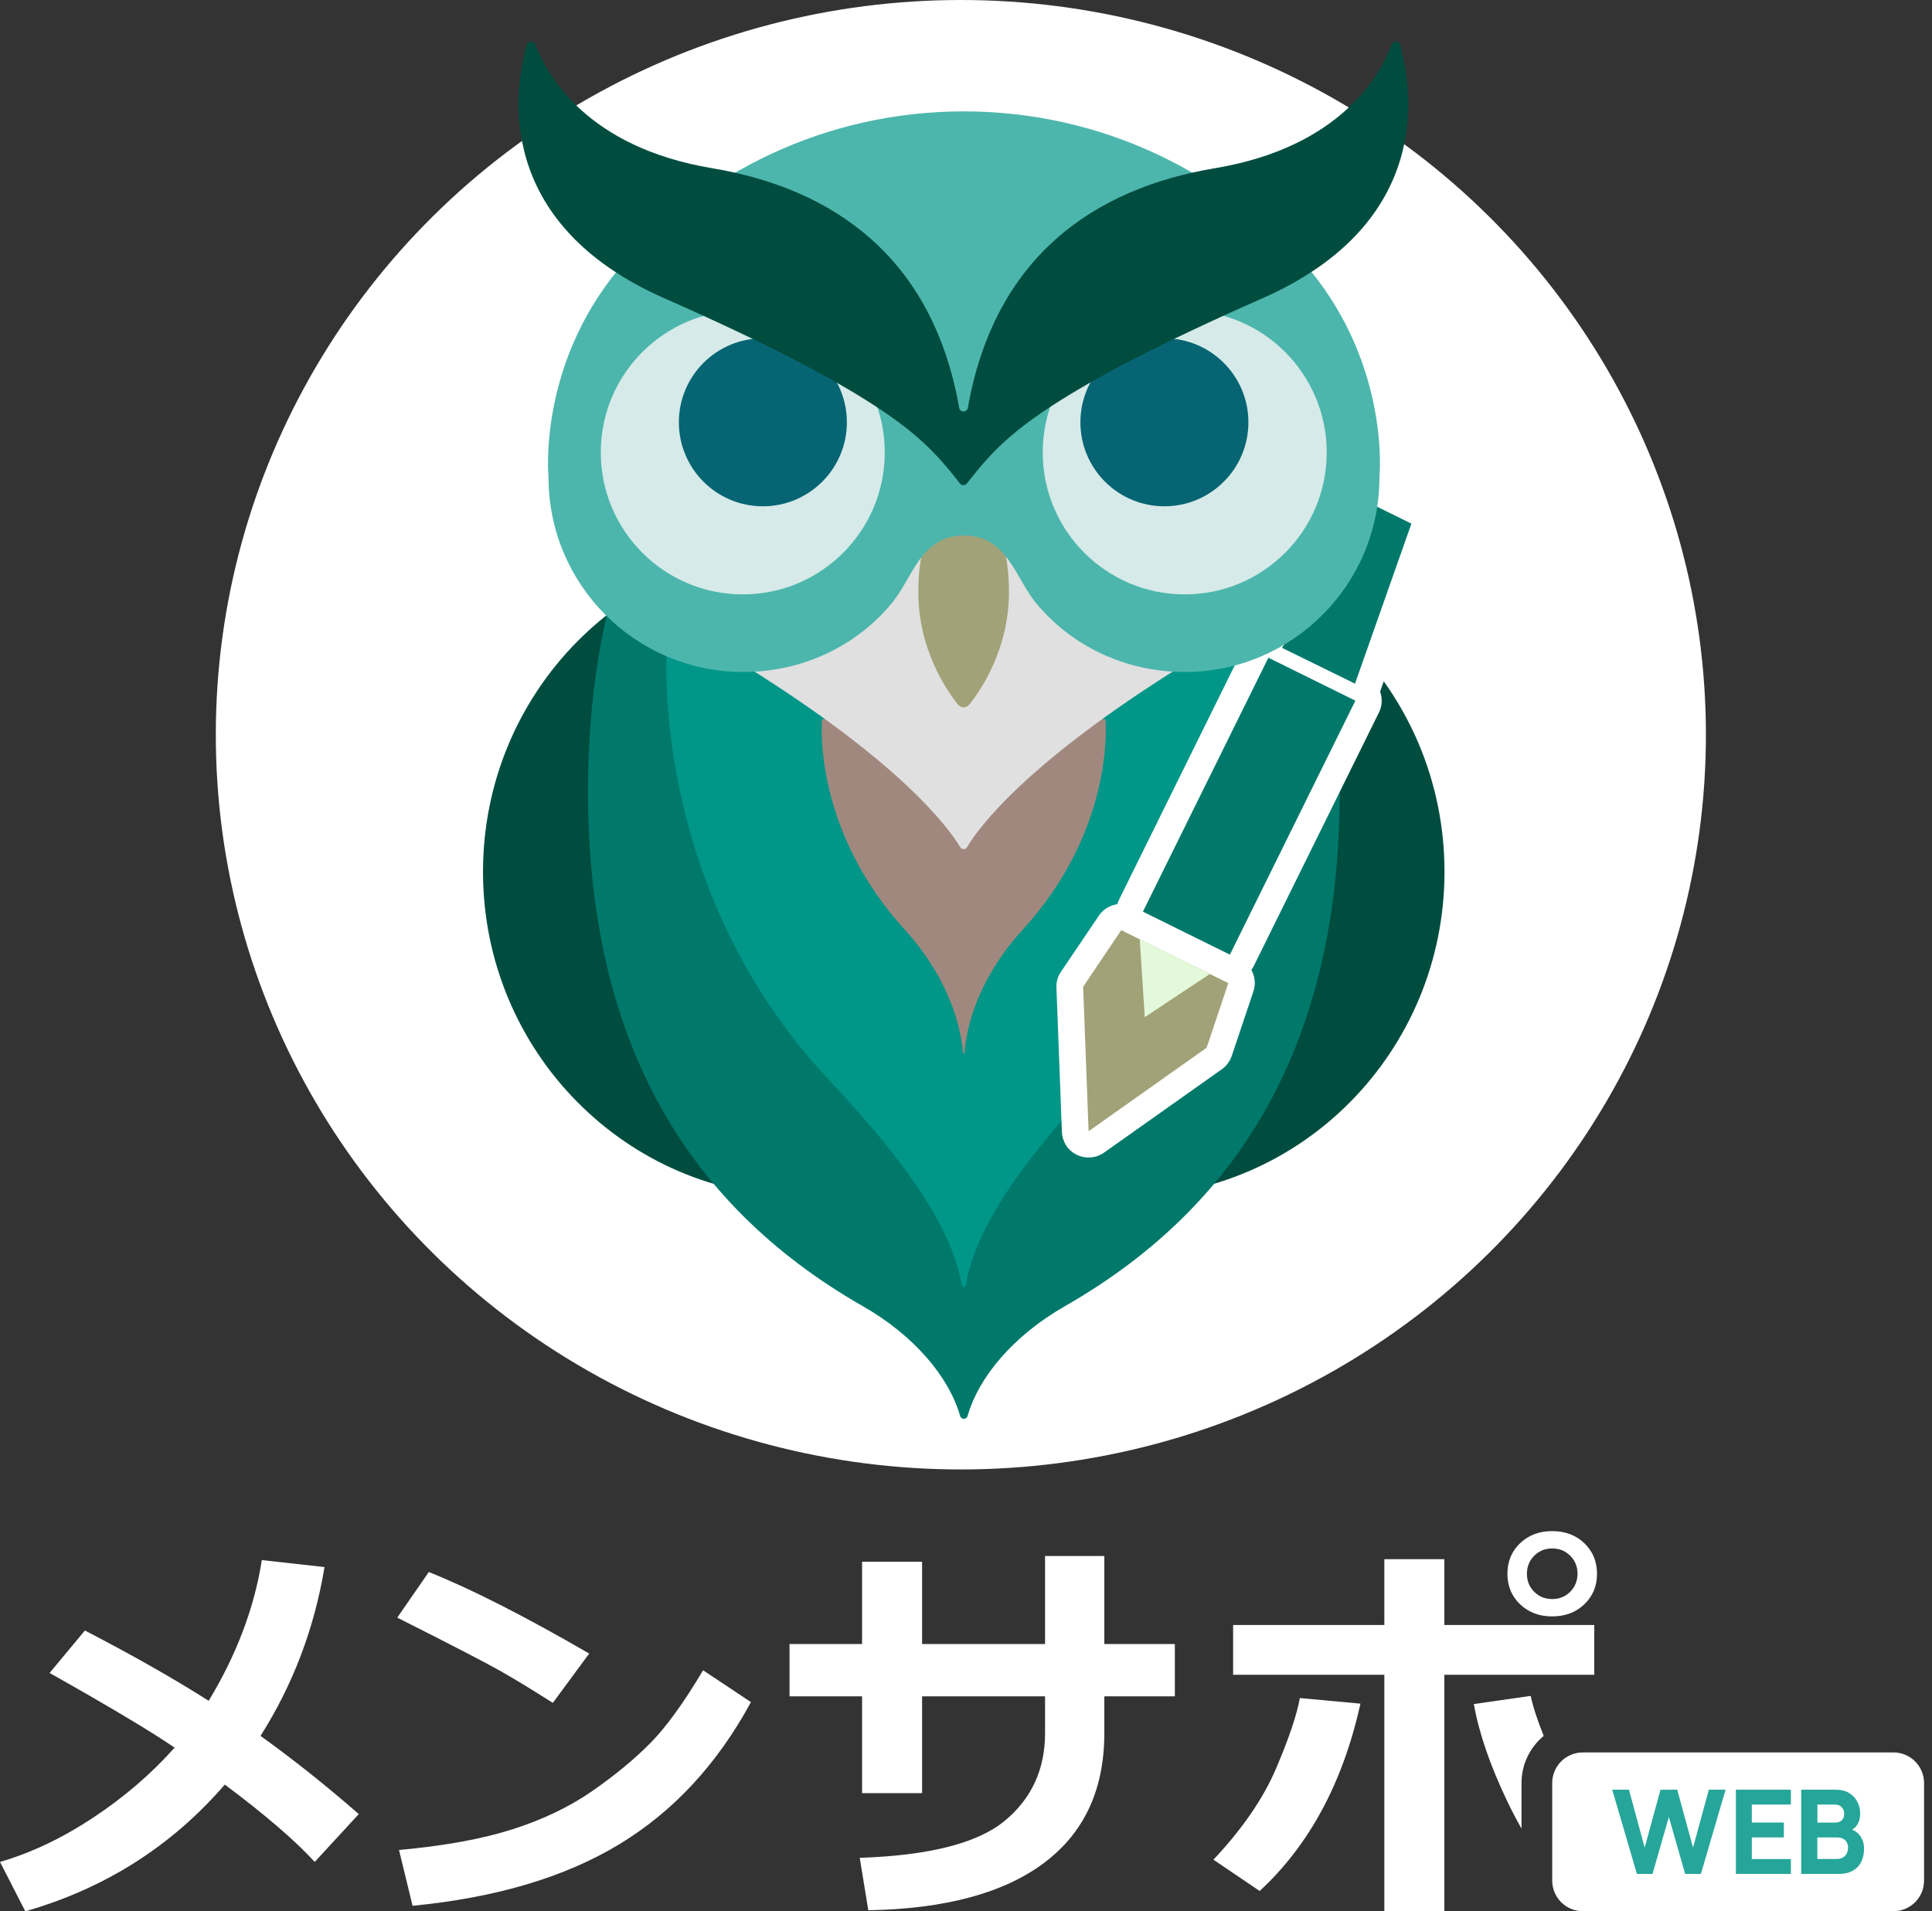 <svg width="188" height="186" viewBox="0 0 188 186" fill="none" xmlns="http://www.w3.org/2000/svg">
<rect x="0" y="0" width="188" height="186" fill="#333333" stroke="none"/>
<path d="M31.567 152.497L25.48 151.821C24.745 156.478 23.017 161.036 20.307 165.515C16.93 163.37 12.919 161.086 8.262 158.673L4.826 162.804C10.764 166.15 14.815 168.573 16.99 170.072C14.736 172.605 12.104 174.878 9.066 176.884C6.037 178.89 3.009 180.32 0 181.194L2.463 186C10.238 183.766 16.702 179.655 21.875 173.667C25.818 176.616 28.737 179.128 30.624 181.194L34.913 176.537C31.666 173.707 28.479 171.175 25.351 168.93C28.519 163.926 30.594 158.454 31.577 152.506L31.567 152.497Z" fill="white"/>
<path d="M63.283 169.624C61.724 171.213 59.837 172.762 57.623 174.301C55.409 175.84 52.827 177.071 49.878 178.015C46.929 178.958 43.245 179.633 38.826 180.03L40.147 185.462C48.239 184.678 54.932 182.692 60.215 179.504C65.498 176.317 69.787 171.699 73.074 165.642L68.417 162.544C66.55 165.682 64.842 168.045 63.283 169.634V169.624Z" fill="white"/>
<path d="M53.79 165.722L57.335 160.916C50.99 157.242 45.787 154.601 41.725 152.982L38.657 157.421C43.87 160.042 47.217 161.78 48.696 162.614C50.176 163.458 51.874 164.491 53.79 165.712V165.722Z" fill="white"/>
<path d="M107.451 151.423H101.692V159.993H89.727V151.979H83.888V159.993H76.828V165.077H83.888V174.5H89.727V165.077H101.692V168.662C101.692 172.187 100.381 175.037 97.76 177.201C95.138 179.366 90.431 180.568 83.659 180.796L84.493 185.9C91.99 185.761 97.69 184.222 101.603 181.282C105.515 178.343 107.461 174.143 107.461 168.662V165.077H114.323V159.993H107.461V151.423H107.451Z" fill="white"/>
<path d="M151.044 157.301C152.295 157.301 153.337 156.914 154.162 156.13C154.986 155.345 155.403 154.352 155.403 153.151C155.403 151.949 154.986 150.956 154.162 150.172C153.337 149.387 152.295 149 151.044 149C149.792 149 148.75 149.387 147.926 150.172C147.101 150.956 146.684 151.949 146.684 153.151C146.684 154.352 147.101 155.345 147.926 156.13C148.75 156.914 149.792 157.301 151.044 157.301ZM149.286 151.403C149.763 150.926 150.339 150.688 151.044 150.688C151.749 150.688 152.325 150.926 152.801 151.403C153.278 151.88 153.506 152.466 153.506 153.151C153.506 153.836 153.268 154.422 152.801 154.898C152.325 155.375 151.749 155.613 151.044 155.613C150.339 155.613 149.763 155.375 149.286 154.898C148.809 154.422 148.581 153.836 148.581 153.151C148.581 152.466 148.819 151.88 149.286 151.403Z" fill="white"/>
<path d="M155.135 158.137H140.548V151.732H134.709V158.137H119.993V162.982H134.709V185.99H140.548V162.982H155.135V158.137Z" fill="white"/>
<path d="M124.183 172.077C122.932 175.017 120.896 177.976 118.076 180.975L122.575 184.023C127.41 179.555 130.677 173.477 132.385 165.792L126.487 165.246C126.199 166.864 125.434 169.138 124.183 172.077Z" fill="white"/>
<path d="M150.219 168.929C149.634 167.489 149.197 166.178 148.948 165.036L143.417 165.831C143.914 168.641 144.996 171.798 146.684 175.323C147.121 176.237 147.578 177.111 148.055 177.945V173.516C148.055 171.669 148.899 170.021 150.219 168.929Z" fill="white"/>
<path d="M184.249 170.538H154.022C152.377 170.538 151.043 171.871 151.043 173.517V183.01C151.043 184.655 152.377 185.988 154.022 185.988H184.249C185.894 185.988 187.228 184.655 187.228 183.01V173.517C187.228 171.871 185.894 170.538 184.249 170.538Z" fill="white"/>
<path d="M164.746 179.802L163.207 174.162L161.579 174.172L160.04 179.802L158.511 174.162H156.882L159.285 182.364H160.804L162.393 176.823L163.982 182.364H165.511L167.914 174.162H166.286L164.746 179.802Z" fill="#26A69A"/>
<path d="M168.917 182.364H174.269V180.914H170.466V178.809H173.584V177.359H170.466V175.611H174.269V174.162H168.917V182.364Z" fill="#26A69A"/>
<path d="M180.237 178.044C180.426 177.935 180.585 177.786 180.704 177.607C180.912 177.299 181.012 176.922 181.012 176.465C181.012 176.108 180.932 175.75 180.763 175.393C180.595 175.035 180.336 174.747 179.969 174.509C179.612 174.271 179.135 174.162 178.549 174.162H175.272V182.364H178.906C179.463 182.364 179.929 182.254 180.297 182.046C180.664 181.837 180.942 181.54 181.121 181.172C181.3 180.805 181.389 180.368 181.389 179.881C181.389 179.424 181.26 179.017 181.002 178.65C180.813 178.382 180.555 178.183 180.227 178.054L180.237 178.044ZM176.851 175.611H178.539C178.837 175.611 179.065 175.701 179.214 175.87C179.373 176.038 179.453 176.247 179.453 176.505C179.453 176.704 179.413 176.872 179.333 177.002C179.254 177.131 179.145 177.22 179.006 177.28C178.867 177.339 178.718 177.369 178.539 177.369H176.851V175.611ZM179.691 180.398C179.602 180.556 179.472 180.686 179.304 180.775C179.145 180.864 178.956 180.904 178.748 180.904H176.841V178.809H178.748C178.986 178.809 179.185 178.858 179.353 178.938C179.512 179.027 179.631 179.146 179.711 179.295C179.79 179.444 179.83 179.623 179.83 179.812C179.83 180.03 179.78 180.219 179.691 180.388V180.398Z" fill="#26A69A"/>
<ellipse cx="93.5" cy="71.5" rx="72.5" ry="71.5" fill="white"/>
<path d="M78.187 116.464C95.412 116.464 109.374 102.302 109.374 84.833C109.374 67.363 95.412 53.201 78.187 53.201C60.963 53.201 47 67.363 47 84.833C47 102.302 60.963 116.464 78.187 116.464Z" fill="#004D40"/>
<path d="M109.374 116.464C126.599 116.464 140.562 102.302 140.562 84.833C140.562 67.363 126.599 53.201 109.374 53.201C92.15 53.201 78.187 67.363 78.187 84.833C78.187 102.302 92.15 116.464 109.374 116.464Z" fill="#004D40"/>
<path d="M122.258 44.071L93.781 57.732L65.303 44.071C65.303 44.071 57.218 55.045 57.218 76.969C57.218 100.604 66.259 116.997 83.985 127.126C88.916 129.947 92.337 133.968 93.425 137.788C93.536 138.166 94.047 138.166 94.158 137.788C95.247 133.968 98.668 129.947 103.599 127.126C121.325 116.997 130.366 100.626 130.366 76.969C130.366 55.022 122.28 44.071 122.28 44.071H122.258Z" fill="#00796B"/>
<path d="M122.658 62.796H64.904C64.904 62.796 62.927 86.253 80.742 105.179C88.05 112.954 92.603 119.395 93.581 125.038C93.625 125.26 93.936 125.26 93.981 125.038C94.958 119.418 99.512 112.954 106.82 105.179C124.635 86.253 122.658 62.796 122.658 62.796Z" fill="#009688"/>
<path d="M107.575 70.039C107.575 70.039 107.531 69.972 107.508 69.972H80.053C80.053 69.972 79.986 69.994 79.986 70.039C79.92 70.905 79.364 80.945 88.028 90.453C90.782 93.451 93.27 97.716 93.714 102.448C93.714 102.537 93.847 102.537 93.847 102.448C94.269 97.694 96.779 93.451 99.534 90.453C108.219 80.945 107.642 70.905 107.575 70.039Z" fill="#A1887F"/>
<path d="M93.781 50.357H72.279V64.64C87.695 74.214 92.315 80.567 93.448 82.455C93.603 82.699 93.959 82.699 94.092 82.455C95.225 80.545 99.845 74.214 115.261 64.64V50.357H93.759H93.781Z" fill="#E0E0E0"/>
<path d="M93.781 48.78C92.381 48.78 89.36 50.557 89.36 57.621C89.36 63.13 92.048 67.106 93.225 68.572C93.514 68.928 94.025 68.928 94.314 68.572C95.491 67.106 98.179 63.13 98.179 57.621C98.179 50.557 95.158 48.78 93.759 48.78H93.781Z" fill="#A1A278"/>
<path d="M138.474 48.647L134.92 46.892C134.542 46.715 134.164 46.626 133.787 46.626C132.943 46.626 132.121 47.048 131.61 47.803L122.613 61.553C122.613 61.553 122.591 61.553 122.569 61.553C121.925 61.775 121.392 62.242 121.081 62.864L108.886 87.565C108.819 87.698 108.775 87.831 108.73 87.987C108.042 88.098 107.375 88.453 106.953 89.075L103.244 94.562C102.933 95.006 102.777 95.561 102.799 96.095L103.333 110.156C103.377 111.111 103.91 111.955 104.776 112.377C105.132 112.555 105.532 112.643 105.931 112.643C106.465 112.643 106.975 112.488 107.42 112.177L118.904 104.047C119.348 103.736 119.681 103.269 119.859 102.759L121.969 96.472C122.214 95.761 122.103 95.006 121.769 94.384C121.858 94.273 121.925 94.14 121.992 94.029L134.187 69.328C134.52 68.661 134.52 67.951 134.298 67.306L139.762 51.802C140.206 50.558 139.651 49.203 138.474 48.625V48.647Z" fill="white"/>
<path d="M119.526 95.672L114.306 93.096L109.108 90.519L105.398 96.028L105.931 110.089L117.416 101.959L119.526 95.672Z" fill="#A1A278"/>
<path d="M131.889 68.186L123.425 64.005L111.215 88.72L119.679 92.901L131.889 68.186Z" fill="#00796B"/>
<path d="M137.341 50.959L133.787 49.204L124.746 63.042L131.854 66.53L137.341 50.959Z" fill="#00796B"/>
<path d="M111.396 98.983L117.727 94.785L110.907 91.408L111.396 98.983Z" fill="#E4F9DA"/>
<path d="M127.367 26.19C119.215 16.793 107.198 10.84 93.781 10.84C80.364 10.84 68.347 16.793 60.195 26.19C52.287 35.741 53.375 46.448 53.375 46.448C53.375 56.91 61.861 65.396 72.323 65.396C78.143 65.396 83.407 62.819 86.828 58.643C88.827 56.2 89.605 52.112 93.803 52.112C98.001 52.112 98.779 56.2 100.778 58.643C104.199 62.819 109.463 65.396 115.283 65.396C125.746 65.396 134.231 56.91 134.231 46.448C134.231 46.448 135.319 35.764 127.412 26.212L127.367 26.19Z" fill="#4DB6AC"/>
<path d="M72.278 57.843C79.909 57.843 86.095 51.657 86.095 44.026C86.095 36.396 79.909 30.21 72.278 30.21C64.648 30.21 58.462 36.396 58.462 44.026C58.462 51.657 64.648 57.843 72.278 57.843Z" fill="#D6EAE9"/>
<path d="M74.233 49.27C78.748 49.27 82.408 45.61 82.408 41.095C82.408 36.581 78.748 32.921 74.233 32.921C69.719 32.921 66.059 36.581 66.059 41.095C66.059 45.61 69.719 49.27 74.233 49.27Z" fill="#076573"/>
<path d="M115.283 57.843C122.914 57.843 129.1 51.657 129.1 44.026C129.1 36.396 122.914 30.21 115.283 30.21C107.652 30.21 101.467 36.396 101.467 44.026C101.467 51.657 107.652 57.843 115.283 57.843Z" fill="#D6EAE9"/>
<path d="M113.306 49.27C117.821 49.27 121.481 45.61 121.481 41.095C121.481 36.581 117.821 32.921 113.306 32.921C108.792 32.921 105.132 36.581 105.132 41.095C105.132 45.61 108.792 49.27 113.306 49.27Z" fill="#076573"/>
<path d="M136.252 4.376C136.141 3.954 135.564 3.954 135.408 4.354C134.32 7.286 130.455 14.328 118.215 16.371C106.442 18.348 96.78 24.99 94.181 39.673C94.092 40.161 93.403 40.161 93.337 39.673C90.738 24.99 81.075 18.348 69.302 16.371C57.085 14.328 53.22 7.286 52.109 4.354C51.953 3.954 51.398 3.976 51.265 4.376C50.065 8.552 47.889 21.658 64.704 29.055C84.918 37.94 89.227 42.249 91.493 44.737C92.204 45.515 92.981 46.492 93.403 47.047C93.581 47.27 93.914 47.27 94.092 47.047C94.536 46.47 95.314 45.492 96.002 44.737C98.268 42.249 102.577 37.94 122.791 29.055C139.607 21.658 137.43 8.552 136.23 4.376H136.252Z" fill="#004D40"/>
</svg>
